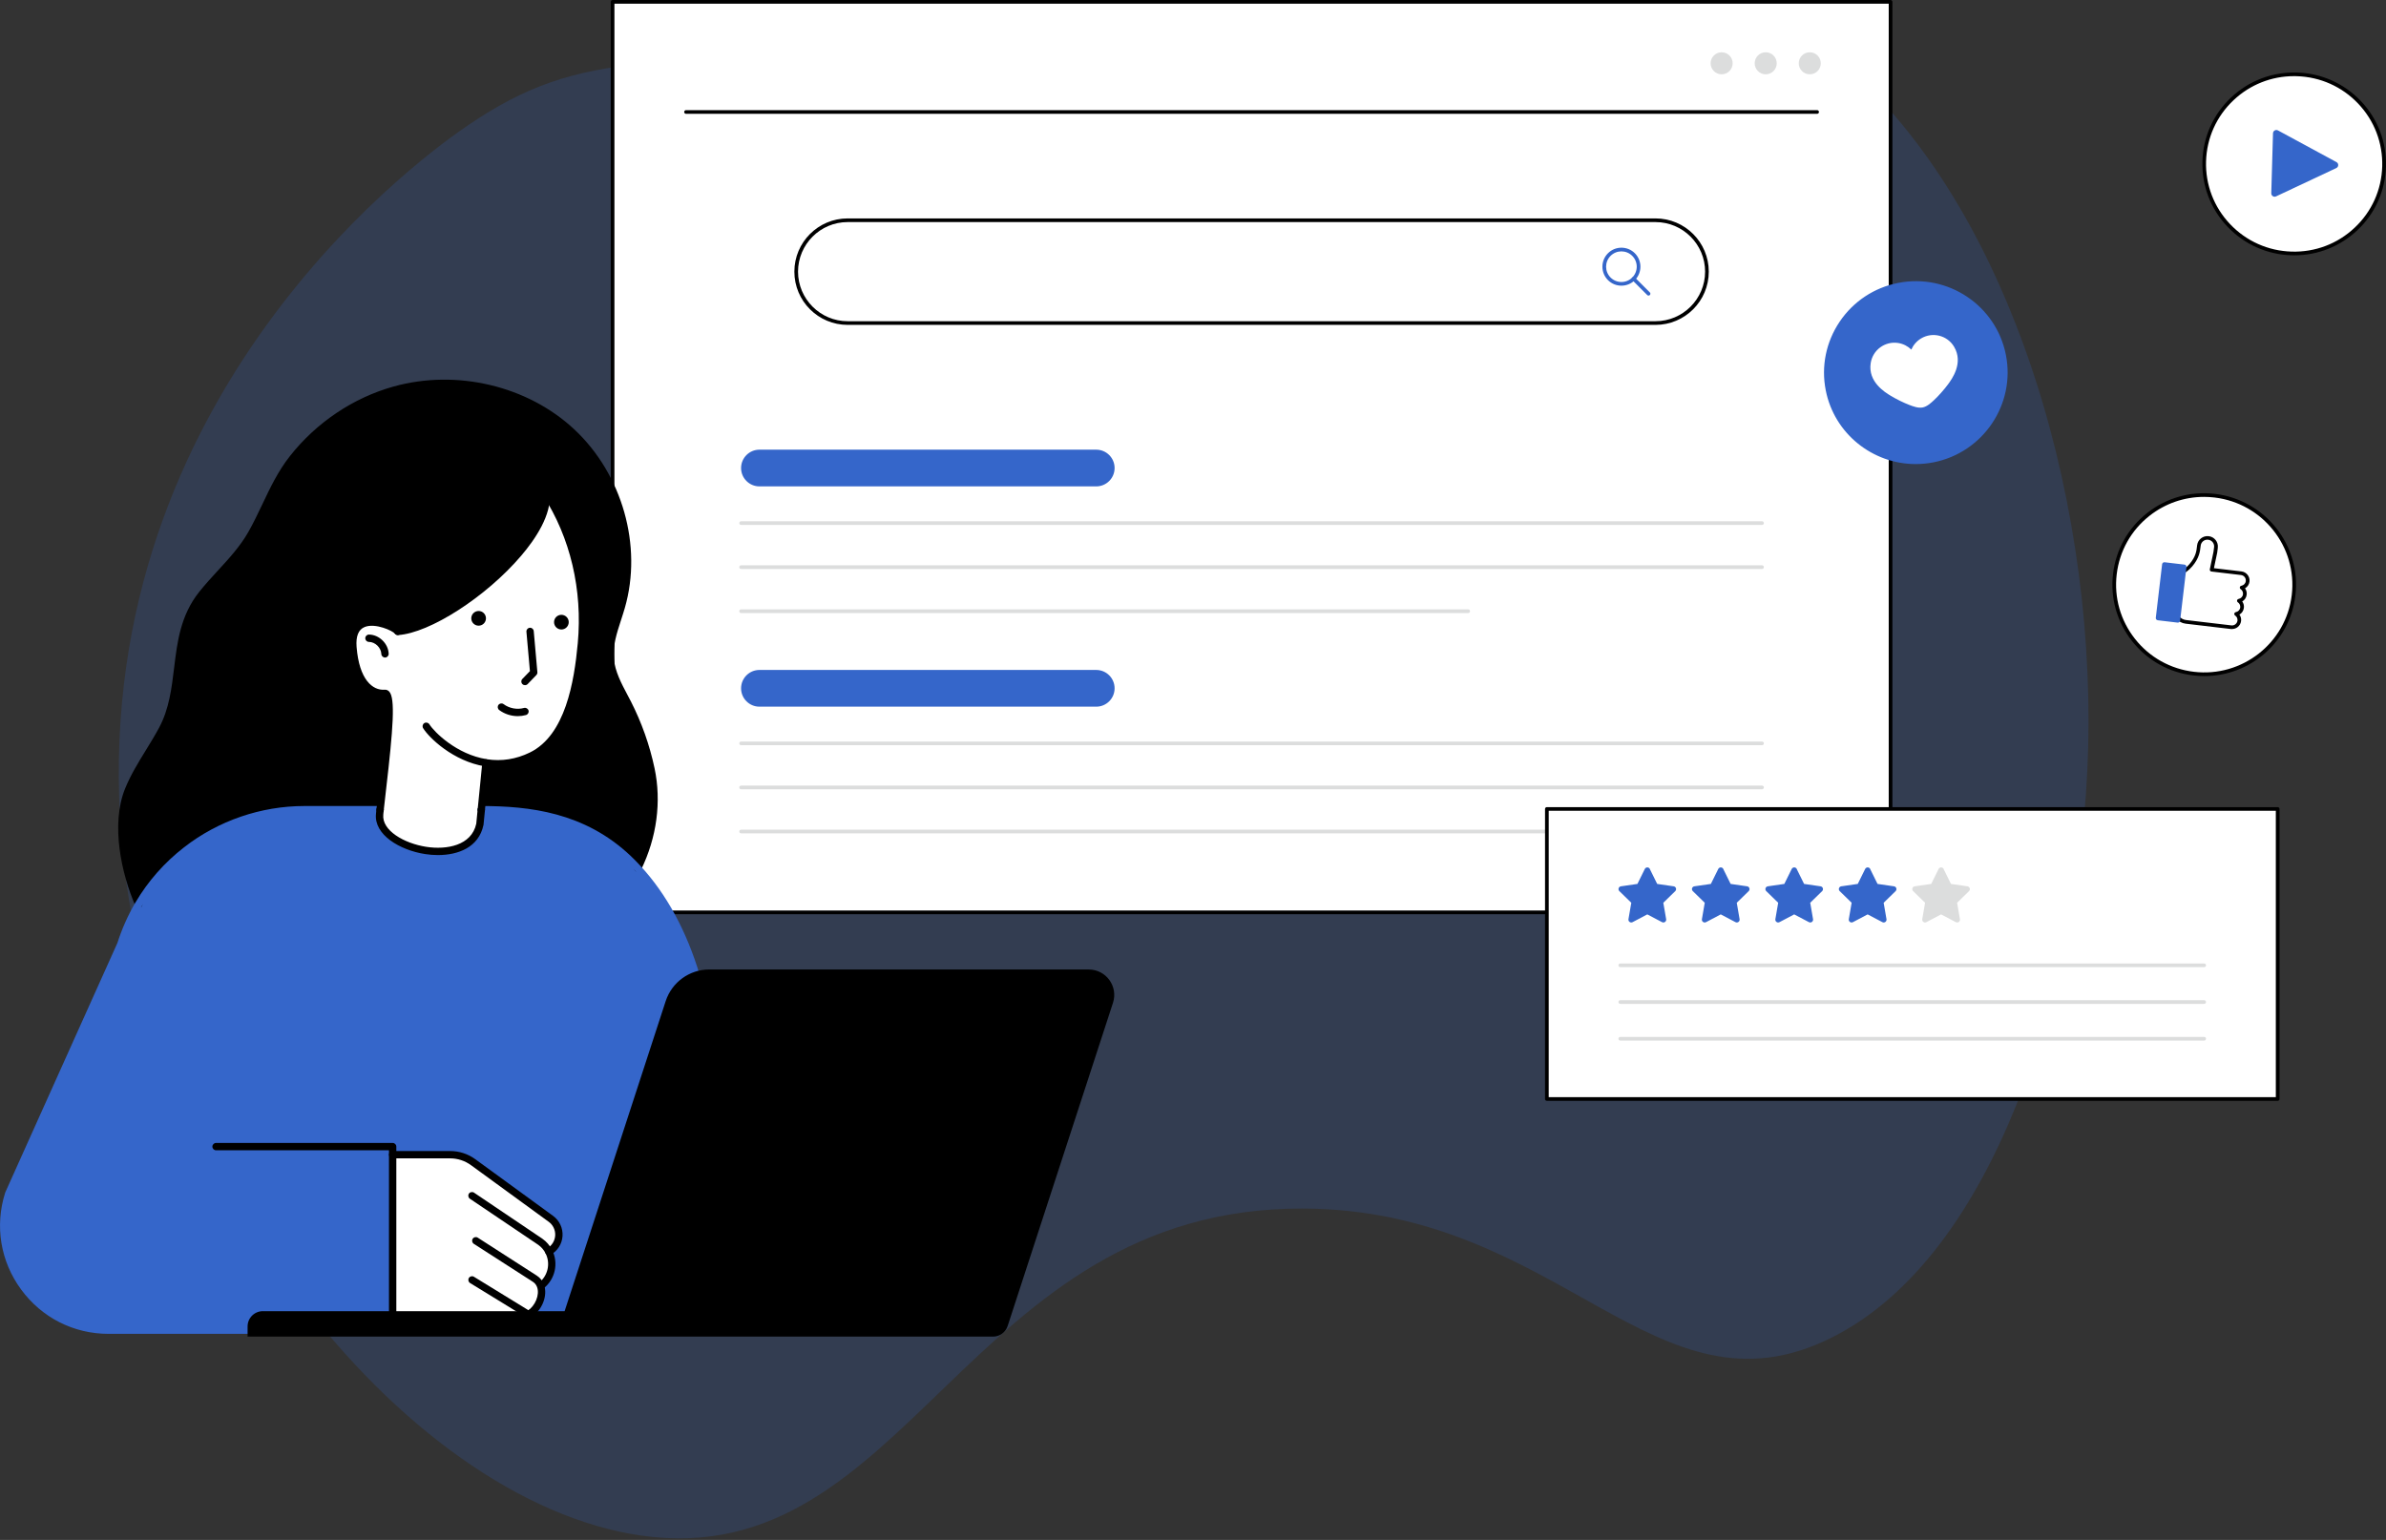 <svg width="996" height="643" viewBox="0 0 996 643" fill="none" xmlns="http://www.w3.org/2000/svg">
<rect x="0" y="0" width="996" height="643" fill="#333333" stroke="none"/>
<g clip-path="url(#clip0_3_666)">
<path opacity="0.2" d="M195.055 52.52C179.526 63.066 44.287 158.555 49.745 332.838C54.604 488.143 168.734 627.03 267.641 641.164C379.302 657.122 403.339 504.316 543.698 504.622C651.757 504.868 690.909 595.573 764.752 558.43C834.456 523.371 865.146 409.609 870.741 331.55C878.299 226.097 846.091 101.452 778.61 35.105C722.748 -19.806 687.137 8.891 418.914 20.297C270.722 26.597 243.711 19.453 195.055 52.504V52.52Z" fill="#3566CA"/>
<path d="M789.188 0.766H255.715V380.943H789.188V0.766Z" fill="white"/>
<path d="M789.188 381.709H255.715C255.285 381.709 254.948 381.372 254.948 380.943V0.766C254.948 0.337 255.285 0 255.715 0H789.188C789.617 0 789.954 0.337 789.954 0.766V380.943C789.954 381.372 789.617 381.709 789.188 381.709ZM256.481 380.176H788.421V1.533H256.481V380.176Z" fill="black"/>
<path d="M758.528 47.522H286.374C285.945 47.522 285.607 47.185 285.607 46.755C285.607 46.326 285.945 45.989 286.374 45.989H758.528C758.957 45.989 759.295 46.326 759.295 46.755C759.295 47.185 758.957 47.522 758.528 47.522Z" fill="black"/>
<path d="M755.462 31.027C758.002 31.027 760.061 28.968 760.061 26.428C760.061 23.889 758.002 21.829 755.462 21.829C752.922 21.829 750.863 23.889 750.863 26.428C750.863 28.968 752.922 31.027 755.462 31.027Z" fill="#DCDDDD"/>
<path d="M737.067 31.027C739.607 31.027 741.666 28.968 741.666 26.428C741.666 23.889 739.607 21.829 737.067 21.829C734.527 21.829 732.468 23.889 732.468 26.428C732.468 28.968 734.527 31.027 737.067 31.027Z" fill="#DCDDDD"/>
<path d="M718.671 31.027C721.211 31.027 723.27 28.968 723.27 26.428C723.27 23.889 721.211 21.829 718.671 21.829C716.131 21.829 714.072 23.889 714.072 26.428C714.072 28.968 716.131 31.027 718.671 31.027Z" fill="#DCDDDD"/>
<path d="M691.078 135.652H353.825C341.561 135.652 331.597 125.688 331.597 113.424C331.597 101.161 341.561 91.196 353.825 91.196H691.078C703.341 91.196 713.306 101.161 713.306 113.424C713.306 125.688 703.341 135.652 691.078 135.652ZM353.825 92.729C342.419 92.729 333.13 102.019 333.13 113.424C333.13 124.83 342.419 134.119 353.825 134.119H691.078C702.483 134.119 711.773 124.83 711.773 113.424C711.773 102.019 702.483 92.729 691.078 92.729H353.825Z" fill="black"/>
<path d="M676.836 119.28C674.798 119.28 672.774 118.514 671.226 116.965C668.129 113.869 668.129 108.841 671.226 105.744C674.322 102.648 679.351 102.648 682.447 105.744C685.544 108.841 685.544 113.869 682.447 116.965C680.899 118.514 678.875 119.28 676.836 119.28ZM676.836 104.962C675.196 104.962 673.556 105.591 672.314 106.833C669.815 109.331 669.815 113.394 672.314 115.877C674.813 118.376 678.875 118.376 681.359 115.877C683.857 113.378 683.857 109.316 681.359 106.833C680.117 105.591 678.477 104.962 676.836 104.962Z" fill="#3566CA"/>
<path d="M688.15 123.419C687.95 123.419 687.751 123.343 687.613 123.189L681.374 116.95C681.067 116.644 681.067 116.168 681.374 115.862C681.681 115.555 682.156 115.555 682.462 115.862L688.702 122.101C689.008 122.408 689.008 122.883 688.702 123.189C688.548 123.343 688.349 123.419 688.165 123.419H688.15Z" fill="#3566CA"/>
<path d="M457.607 203.088H317.018C312.787 203.088 309.354 199.654 309.354 195.423C309.354 191.192 312.787 187.758 317.018 187.758H457.607C461.838 187.758 465.272 191.192 465.272 195.423C465.272 199.654 461.838 203.088 457.607 203.088Z" fill="#3566CA"/>
<path d="M735.534 219.184H309.369C308.939 219.184 308.602 218.847 308.602 218.417C308.602 217.988 308.939 217.651 309.369 217.651H735.534C735.963 217.651 736.3 217.988 736.3 218.417C736.3 218.847 735.963 219.184 735.534 219.184Z" fill="#DCDDDD"/>
<path d="M735.534 237.579H309.369C308.939 237.579 308.602 237.242 308.602 236.813C308.602 236.384 308.939 236.046 309.369 236.046H735.534C735.963 236.046 736.3 236.384 736.3 236.813C736.3 237.242 735.963 237.579 735.534 237.579Z" fill="#DCDDDD"/>
<path d="M612.881 255.975H309.353C308.924 255.975 308.587 255.638 308.587 255.209C308.587 254.779 308.924 254.442 309.353 254.442H612.881C613.31 254.442 613.648 254.779 613.648 255.209C613.648 255.638 613.31 255.975 612.881 255.975Z" fill="#DCDDDD"/>
<path d="M457.607 295.066H317.018C312.787 295.066 309.354 291.632 309.354 287.401C309.354 283.17 312.787 279.736 317.018 279.736H457.607C461.838 279.736 465.272 283.17 465.272 287.401C465.272 291.632 461.838 295.066 457.607 295.066Z" fill="#3566CA"/>
<path d="M735.534 311.162H309.369C308.939 311.162 308.602 310.825 308.602 310.395C308.602 309.966 308.939 309.629 309.369 309.629H735.534C735.963 309.629 736.3 309.966 736.3 310.395C736.3 310.825 735.963 311.162 735.534 311.162Z" fill="#DCDDDD"/>
<path d="M735.534 329.557H309.369C308.939 329.557 308.602 329.22 308.602 328.791C308.602 328.362 308.939 328.025 309.369 328.025H735.534C735.963 328.025 736.3 328.362 736.3 328.791C736.3 329.22 735.963 329.557 735.534 329.557Z" fill="#DCDDDD"/>
<path d="M689.545 347.953H309.369C308.939 347.953 308.602 347.616 308.602 347.187C308.602 346.757 308.939 346.42 309.369 346.42H689.545C689.974 346.42 690.311 346.757 690.311 347.187C690.311 347.616 689.974 347.953 689.545 347.953Z" fill="#DCDDDD"/>
<path d="M957.389 248.524C959.81 228.009 945.073 209.407 924.474 206.976C903.874 204.545 885.212 219.206 882.791 239.721C880.37 260.237 895.107 278.839 915.707 281.269C936.306 283.7 954.968 269.04 957.389 248.524Z" fill="white"/>
<path d="M920.179 282.296C918.677 282.296 917.159 282.204 915.642 282.035C905.478 280.84 896.388 275.766 890.041 267.748C883.695 259.731 880.859 249.751 882.054 239.634C883.25 229.516 888.324 220.456 896.372 214.14C904.405 207.825 914.431 205.019 924.594 206.215C945.581 208.698 960.65 227.707 958.181 248.617C955.897 268.009 939.311 282.296 920.179 282.296ZM920.011 207.472C911.794 207.472 903.868 210.201 897.323 215.336C889.612 221.391 884.737 230.083 883.587 239.802C882.438 249.521 885.166 259.102 891.252 266.798C897.338 274.493 906.076 279.353 915.826 280.503C935.969 282.894 954.288 268.484 956.664 248.433C959.025 228.366 944.569 210.109 924.426 207.733C922.954 207.564 921.482 207.472 920.026 207.472H920.011Z" fill="black"/>
<path d="M938.253 242.746C938.1 244.11 937.042 245.137 935.754 245.367C936.659 245.98 937.211 247.068 937.073 248.234C936.92 249.598 935.877 250.625 934.589 250.855C935.494 251.468 936.046 252.556 935.908 253.722C935.754 255.086 934.712 256.113 933.424 256.343C934.329 256.956 934.881 258.045 934.743 259.21C934.543 260.881 933.026 262.076 931.339 261.877L912.407 259.639C909.602 259.302 907.594 256.772 907.916 253.998C907.916 253.998 908.422 239.802 909.617 239.45C911.426 238.913 913.036 237.763 914.553 235.985C917.313 232.751 917.604 230.175 917.849 228.106L917.895 227.738C918.125 225.791 919.903 224.396 921.866 224.626C923.828 224.856 925.238 226.634 925.008 228.581L924.962 228.918C924.855 229.915 924.702 231.156 924.334 232.582C924.088 233.548 923.736 235.617 923.215 237.901L935.54 239.358C937.211 239.557 938.422 241.075 938.238 242.746H938.253Z" fill="white"/>
<path d="M931.723 262.674C931.569 262.674 931.416 262.674 931.263 262.643L912.331 260.405C910.767 260.221 909.372 259.44 908.406 258.213C907.425 256.987 906.996 255.454 907.18 253.906C907.701 239.22 908.866 238.882 909.418 238.714C911.073 238.223 912.576 237.165 914.001 235.495C916.607 232.429 916.883 230.099 917.113 228.029L917.159 227.661C917.435 225.3 919.597 223.599 921.988 223.875C923.138 224.013 924.165 224.58 924.886 225.484C925.606 226.389 925.928 227.523 925.79 228.673L925.759 229.01C925.652 230.068 925.499 231.325 925.115 232.781C924.993 233.241 924.855 233.977 924.671 234.851C924.533 235.556 924.364 236.384 924.18 237.242L935.662 238.591C937.762 238.836 939.265 240.737 939.019 242.822C938.882 244.033 938.176 245.06 937.149 245.643C937.701 246.409 937.962 247.344 937.839 248.31C937.701 249.521 936.996 250.548 935.984 251.131C936.536 251.897 936.797 252.832 936.674 253.798C936.536 255.009 935.831 256.036 934.819 256.619C935.371 257.385 935.632 258.32 935.509 259.286C935.386 260.298 934.881 261.202 934.083 261.831C933.409 262.368 932.581 262.643 931.723 262.643V262.674ZM910.046 240.124C909.479 241.305 908.912 248.004 908.697 254.028C908.559 255.239 908.881 256.358 909.602 257.263C910.322 258.167 911.349 258.75 912.514 258.888L931.447 261.126C932.06 261.202 932.658 261.034 933.148 260.651C933.623 260.267 933.93 259.731 934.007 259.133C934.099 258.29 933.731 257.477 933.01 256.987C932.75 256.818 932.627 256.496 932.688 256.19C932.75 255.883 932.995 255.653 933.302 255.592C934.298 255.408 935.049 254.626 935.156 253.63C935.248 252.786 934.88 251.974 934.16 251.483C933.899 251.315 933.777 250.993 933.838 250.686C933.899 250.38 934.145 250.15 934.451 250.088C935.448 249.904 936.199 249.123 936.306 248.126C936.398 247.283 936.03 246.471 935.31 245.98C935.049 245.811 934.926 245.49 934.988 245.183C935.049 244.876 935.294 244.646 935.601 244.585C936.613 244.401 937.364 243.619 937.471 242.623C937.624 241.366 936.705 240.231 935.448 240.093L923.123 238.637C922.908 238.606 922.709 238.499 922.586 238.315C922.463 238.131 922.417 237.917 922.463 237.702C922.724 236.552 922.939 235.449 923.123 234.513C923.307 233.594 923.46 232.843 923.582 232.352C923.935 231.003 924.088 229.807 924.196 228.796L924.242 228.458C924.334 227.722 924.119 226.987 923.659 226.404C923.199 225.822 922.525 225.438 921.774 225.362C920.225 225.162 918.83 226.281 918.646 227.799L918.6 228.167C918.37 230.221 918.048 233.042 915.136 236.46C913.557 238.3 911.886 239.496 910.016 240.093L910.046 240.124Z" fill="black"/>
<path d="M911.88 235.747L903.582 234.768C903.07 234.707 902.605 235.074 902.544 235.587L899.905 257.951C899.845 258.464 900.211 258.929 900.724 258.989L909.021 259.968C909.534 260.029 909.999 259.662 910.06 259.149L912.699 236.785C912.759 236.272 912.392 235.807 911.88 235.747Z" fill="#3566CA"/>
<path d="M806.959 192.284C827.313 188.287 840.586 168.614 836.605 148.343C832.625 128.073 812.898 114.88 792.544 118.877C772.19 122.874 758.917 142.547 762.898 162.818C766.878 183.088 786.605 196.281 806.959 192.284Z" fill="#3566CA"/>
<path d="M799.673 193.767C781.752 193.767 765.702 181.135 762.13 162.97C760.168 152.96 762.238 142.796 767.94 134.319C773.658 125.841 782.335 120.093 792.376 118.131C813.132 114.053 833.275 127.543 837.338 148.207C841.4 168.856 827.818 188.984 807.092 193.047C804.593 193.537 802.11 193.767 799.673 193.767ZM799.826 118.943C797.481 118.943 795.089 119.173 792.698 119.633C783.055 121.518 774.731 127.052 769.243 135.177C763.755 143.302 761.778 153.067 763.663 162.679C767.557 182.5 786.934 195.453 806.832 191.544C826.745 187.635 839.76 168.32 835.881 148.499C832.448 131.053 817.057 118.943 799.857 118.943H799.826Z" fill="#3566CA"/>
<path d="M815.693 144.758C812.841 140.006 806.679 138.458 801.911 141.324C800.041 142.459 798.661 144.099 797.849 145.969C796.393 144.544 794.507 143.547 792.345 143.21C786.873 142.367 781.737 146.123 780.894 151.611C779.683 159.459 786.873 163.813 789.234 165.239C791.579 166.664 794.614 168.151 796.96 169.056C798.753 169.746 800.777 170.481 802.586 170.129C804.395 169.776 805.989 168.32 807.399 167.002C809.223 165.285 811.477 162.755 813.117 160.548C814.757 158.325 819.77 151.58 815.693 144.774V144.758Z" fill="white"/>
<path d="M995.268 69.504C995.855 48.855 979.523 31.636 958.789 31.046C938.055 30.456 920.77 46.718 920.183 67.367C919.595 88.017 935.927 105.235 956.661 105.825C977.395 106.415 994.68 90.153 995.268 69.504Z" fill="white"/>
<path d="M957.707 106.603C957.339 106.603 956.955 106.603 956.588 106.587C946.363 106.296 936.858 102.05 929.822 94.645C922.786 87.226 919.076 77.537 919.367 67.343C919.658 57.149 923.92 47.691 931.355 40.685C938.805 33.679 948.539 30 958.764 30.276C968.989 30.567 978.509 34.814 985.53 42.218C992.566 49.638 996.276 59.326 995.985 69.52C995.694 79.714 991.432 89.173 983.997 96.178C976.823 102.923 967.533 106.603 957.707 106.603ZM957.63 31.794C948.202 31.794 939.28 35.32 932.397 41.804C925.254 48.518 921.161 57.609 920.885 67.389C920.609 77.17 924.165 86.475 930.926 93.588C937.671 100.701 946.807 104.778 956.618 105.054C966.445 105.346 975.796 101.789 982.924 95.059C990.068 88.345 994.145 79.254 994.421 69.474C994.697 59.694 991.141 50.389 984.396 43.276C977.651 36.163 968.514 32.085 958.688 31.809C958.335 31.809 957.967 31.794 957.615 31.794H957.63Z" fill="black"/>
<path d="M975.32 67.68L950.9 54.451C949.98 53.961 948.861 54.604 948.831 55.647L948.11 80.695C948.079 81.738 949.168 82.443 950.103 81.999L975.244 70.179C976.286 69.689 976.332 68.232 975.32 67.68Z" fill="#3566CA"/>
<path d="M950.778 337.774H645.717V458.879H950.778V337.774Z" fill="white"/>
<path d="M950.778 459.645H645.717C645.288 459.645 644.951 459.308 644.951 458.879V337.774C644.951 337.345 645.288 337.008 645.717 337.008H950.778C951.207 337.008 951.544 337.345 951.544 337.774V458.879C951.544 459.308 951.207 459.645 950.778 459.645ZM646.484 458.112H950.011V338.541H646.484V458.112Z" fill="black"/>
<path d="M688.686 362.838L691.768 369.077L698.651 370.074C699.616 370.212 700 371.407 699.31 372.082L694.328 376.942L695.508 383.794C695.677 384.76 694.665 385.495 693.791 385.036L687.644 381.801L681.497 385.036C680.638 385.495 679.611 384.76 679.78 383.794L680.96 376.942L675.978 372.082C675.273 371.392 675.671 370.212 676.637 370.074L683.52 369.077L686.601 362.838C687.031 361.964 688.288 361.964 688.717 362.838H688.686Z" fill="#3566CA"/>
<path d="M719.345 362.838L722.427 369.077L729.31 370.074C730.275 370.212 730.659 371.407 729.969 372.082L724.987 376.942L726.167 383.794C726.336 384.76 725.324 385.495 724.45 385.036L718.303 381.801L712.156 385.036C711.297 385.495 710.27 384.76 710.439 383.794L711.619 376.942L706.637 372.082C705.932 371.392 706.331 370.212 707.296 370.074L714.179 369.077L717.261 362.838C717.69 361.964 718.947 361.964 719.376 362.838H719.345Z" fill="#3566CA"/>
<path d="M750.005 362.838L753.086 369.077L759.969 370.074C760.935 370.212 761.318 371.407 760.629 372.082L755.646 376.942L756.827 383.794C756.995 384.76 755.984 385.495 755.11 385.036L748.963 381.801L742.815 385.036C741.957 385.495 740.93 384.76 741.099 383.794L742.279 376.942L737.297 372.082C736.592 371.392 736.99 370.212 737.956 370.074L744.839 369.077L747.92 362.838C748.349 361.964 749.606 361.964 750.036 362.838H750.005Z" fill="#3566CA"/>
<path d="M780.664 362.838L783.746 369.077L790.629 370.074C791.594 370.212 791.978 371.407 791.288 372.082L786.306 376.942L787.486 383.794C787.655 384.76 786.643 385.495 785.769 385.036L779.622 381.801L773.475 385.036C772.616 385.495 771.589 384.76 771.758 383.794L772.938 376.942L767.956 372.082C767.251 371.392 767.649 370.212 768.615 370.074L775.498 369.077L778.579 362.838C779.009 361.964 780.266 361.964 780.695 362.838H780.664Z" fill="#3566CA"/>
<path d="M811.324 362.838L814.405 369.077L821.288 370.074C822.254 370.212 822.637 371.407 821.947 372.082L816.965 376.942L818.146 383.794C818.314 384.76 817.302 385.495 816.429 385.036L810.281 381.801L804.134 385.036C803.276 385.495 802.249 384.76 802.417 383.794L803.598 376.942L798.616 372.082C797.91 371.392 798.309 370.212 799.275 370.074L806.158 369.077L809.239 362.838C809.668 361.964 810.925 361.964 811.355 362.838H811.324Z" fill="#DCDDDD"/>
<path d="M920.103 403.83H676.361C675.932 403.83 675.595 403.493 675.595 403.063C675.595 402.634 675.932 402.297 676.361 402.297H920.103C920.532 402.297 920.87 402.634 920.87 403.063C920.87 403.493 920.532 403.83 920.103 403.83Z" fill="#DCDDDD"/>
<path d="M920.103 419.159H676.361C675.932 419.159 675.595 418.822 675.595 418.393C675.595 417.964 675.932 417.626 676.361 417.626H920.103C920.532 417.626 920.87 417.964 920.87 418.393C920.87 418.822 920.532 419.159 920.103 419.159Z" fill="#DCDDDD"/>
<path d="M920.103 434.489H676.361C675.932 434.489 675.595 434.152 675.595 433.723C675.595 433.293 675.932 432.956 676.361 432.956H920.103C920.532 432.956 920.87 433.293 920.87 433.723C920.87 434.152 920.532 434.489 920.103 434.489Z" fill="#DCDDDD"/>
<path d="M220.931 548.68C224.81 546.304 227.048 540.8 225.638 536.922L225.944 536.799C230.451 533.289 231.478 527.264 229.102 522.604C234.299 519.722 234.774 512.425 229.961 508.915L197.569 485.307C194.748 483.237 191.345 482.134 187.85 482.134H163.905V555.41H45.345C15.774 555.41 -5.289 526.682 3.603 498.491L50.435 394.279C52.32 388.347 54.834 382.736 57.9 377.539C63.097 368.74 69.873 361.121 77.783 354.989C91.549 344.274 108.749 338.081 127.053 338.081H158.678C158.601 338.755 158.54 339.399 158.478 340.012C157.022 354.698 196.174 364.034 200.328 344.167C200.543 341.99 200.742 339.966 200.926 338.081C224.105 338.111 244.8 341.974 262.26 358.546C263.609 359.834 264.928 361.167 266.154 362.532C277.866 375.179 285.699 391.137 290.666 407.678C297.503 430.534 299.297 454.832 302.577 478.332C306.18 504.009 309.568 529.702 312.956 555.41H216.915C220.426 555.41 221.974 551.516 220.257 549.063C220.487 548.956 220.717 548.818 220.931 548.68Z" fill="#3566CA"/>
<path d="M271.688 321.126C274.677 335.245 272.393 349.823 266.154 362.532C264.928 361.167 263.609 359.834 262.26 358.546C244.8 341.975 224.105 338.111 200.926 338.081C202.214 325.051 202.827 318.903 202.858 318.535C208.652 319.455 215.106 318.888 221.836 315.607C237.61 307.927 241.289 284.197 242.715 268.729C244.738 246.915 239.91 224.427 227.937 205.97C230.037 226.987 186.118 262.429 166.051 263.64C163.997 261.034 146.015 253.752 147.334 270.247C148.637 286.742 156.133 289.884 160.67 289.532C165.024 289.194 160.349 322.399 158.678 338.081H127.052C108.749 338.081 91.549 344.274 77.783 354.989C69.873 361.121 63.097 368.74 57.9 377.539C51.6 363.129 48.105 343.508 53.623 329.91C57.272 320.912 63.235 313.063 67.803 304.509C77.461 286.404 70.731 265.203 84.344 248.111C91.12 239.588 99.49 232.536 104.947 222.97C110.972 212.393 114.589 201.049 122.239 191.36C132.954 177.778 147.962 167.538 164.672 162.878C190.165 155.78 219.199 162.265 238.607 180.369C258.014 198.458 266.706 227.768 259.332 253.384C257.263 260.589 253.998 267.748 254.687 275.214C255.285 281.806 258.903 287.661 261.923 293.548C266.369 302.255 269.665 311.545 271.688 321.126Z" fill="black"/>
<path d="M202.858 318.535C202.827 318.903 202.214 325.051 200.926 338.081C200.742 339.966 200.543 341.99 200.328 344.167C196.174 364.034 157.022 354.698 158.478 340.012C158.54 339.399 158.601 338.755 158.678 338.081C160.349 322.399 165.024 289.194 160.67 289.532C156.133 289.884 148.637 286.742 147.334 270.247C146.015 253.752 163.997 261.034 166.051 263.64C186.118 262.429 230.037 226.987 227.937 205.97C239.91 224.427 244.738 246.915 242.715 268.729C241.289 284.197 237.61 307.927 221.836 315.607C215.106 318.888 208.652 319.455 202.858 318.535Z" fill="white"/>
<path d="M225.638 536.922C227.048 540.8 224.81 546.304 220.932 548.68C220.717 548.818 220.487 548.956 220.257 549.063C221.974 551.516 220.426 555.41 216.915 555.41H163.905V482.134H187.85C191.345 482.134 194.749 483.237 197.569 485.307L229.961 508.915C234.774 512.425 234.299 519.722 229.102 522.604C231.479 527.264 230.451 533.289 225.944 536.799L225.638 536.922Z" fill="white"/>
<path d="M57.9 379.072C57.303 379.072 56.751 378.735 56.49 378.153C50.726 364.969 46.142 344.259 52.198 329.328C54.512 323.61 57.778 318.305 60.936 313.17C62.806 310.119 64.753 306.962 66.454 303.773C70.624 295.955 71.666 287.278 72.678 278.893C73.981 268.101 75.33 256.956 83.148 247.145C85.632 244.033 88.345 241.075 90.966 238.223C95.519 233.272 100.226 228.167 103.629 222.188C105.806 218.371 107.691 214.386 109.531 210.523C112.75 203.716 116.092 196.68 121.059 190.395C132.111 176.383 147.472 166.082 164.288 161.391C190.609 154.063 220.211 161.069 239.68 179.235C259.777 197.968 268.285 227.937 260.835 253.798C260.359 255.469 259.808 257.14 259.271 258.811C257.462 264.376 255.745 269.618 256.251 275.06C256.726 280.334 259.363 285.316 261.908 290.114C262.383 291.019 262.873 291.923 263.333 292.828C267.856 301.688 271.182 311.085 273.236 320.789C276.18 334.693 274.171 349.762 267.58 363.191C267.212 363.957 266.292 364.264 265.526 363.896C264.759 363.528 264.452 362.608 264.82 361.842C271.106 349.026 273.037 334.678 270.232 321.433C268.239 312.005 265.004 302.853 260.605 294.238C260.145 293.349 259.67 292.46 259.194 291.555C256.512 286.481 253.737 281.238 253.2 275.336C252.633 269.281 254.534 263.471 256.358 257.861C256.895 256.22 257.431 254.58 257.891 252.955C265.02 228.167 256.864 199.454 237.595 181.488C218.877 164.028 190.425 157.298 165.116 164.35C148.928 168.872 134.135 178.79 123.481 192.311C118.728 198.32 115.617 204.897 112.321 211.856C110.466 215.765 108.55 219.828 106.311 223.737C102.74 230.007 97.911 235.249 93.251 240.323C90.66 243.144 87.993 246.041 85.586 249.077C78.304 258.213 77.078 268.453 75.775 279.291C74.732 287.968 73.644 296.921 69.198 305.245C67.451 308.51 65.489 311.714 63.588 314.795C60.506 319.823 57.303 325.005 55.08 330.493C49.377 344.535 53.807 364.295 59.341 376.926C59.679 377.708 59.341 378.612 58.544 378.95C58.345 379.042 58.13 379.072 57.931 379.072H57.9Z" fill="black"/>
<path d="M312.956 556.943H216.915C216.072 556.943 215.382 556.253 215.382 555.41C215.382 554.567 216.072 553.877 216.915 553.877H311.208C307.958 529.257 304.616 503.856 301.06 478.547C300.294 473.059 299.604 467.448 298.929 462.006C296.706 444.07 294.407 425.537 289.21 408.122C283.768 390.018 275.643 375.025 265.035 363.574C263.901 362.302 262.659 361.029 261.203 359.65C242.639 342.036 220.319 339.629 200.927 339.614C200.083 339.614 199.394 338.924 199.394 338.081C199.394 337.238 200.083 336.548 200.927 336.548C220.916 336.578 243.972 339.077 263.318 357.427C264.821 358.868 266.124 360.202 267.304 361.505C278.203 373.278 286.573 388.669 292.138 407.233C297.427 424.893 299.742 443.564 301.964 461.623C302.639 467.049 303.329 472.66 304.095 478.117C307.728 504.04 311.162 530.054 314.473 555.21C314.535 555.655 314.397 556.084 314.106 556.421C313.814 556.759 313.4 556.943 312.956 556.943Z" fill="#3566CA"/>
<path d="M199.915 556.943H45.345C30.752 556.943 17.445 550.198 8.815 538.424C0.184 526.667 -2.238 511.935 2.146 498.031C2.162 497.969 2.192 497.923 2.208 497.862L49.009 393.728C50.91 387.764 53.455 382.062 56.582 376.758C61.84 367.851 68.662 360.125 76.848 353.778C91.12 342.664 108.948 336.548 127.053 336.548H158.678C159.521 336.548 160.211 337.238 160.211 338.081C160.211 338.924 159.521 339.614 158.678 339.614H127.053C109.623 339.614 92.469 345.5 78.718 356.2C70.839 362.317 64.278 369.752 59.219 378.321C56.199 383.457 53.731 388.975 51.891 394.739C51.876 394.801 51.845 394.847 51.83 394.908L5.028 499.027C0.981 511.965 3.25 525.655 11.268 536.6C19.316 547.576 31.733 553.861 45.33 553.861H199.899C200.742 553.861 201.432 554.551 201.432 555.394C201.432 556.237 200.742 556.927 199.899 556.927L199.915 556.943Z" fill="#3566CA"/>
<path d="M163.905 556.943C163.062 556.943 162.372 556.253 162.372 555.41V480.294H90.185C89.342 480.294 88.652 479.604 88.652 478.761C88.652 477.918 89.342 477.228 90.185 477.228H163.905C164.748 477.228 165.438 477.918 165.438 478.761V555.41C165.438 556.253 164.748 556.943 163.905 556.943Z" fill="black"/>
<path d="M166.051 265.173C165.254 265.173 164.564 264.544 164.518 263.732C164.472 262.889 165.116 262.168 165.959 262.107C178.3 261.356 201.325 246.379 215.229 230.053C223.062 220.855 227.033 212.362 226.404 206.123C226.328 205.28 226.941 204.529 227.784 204.452C228.642 204.36 229.378 204.989 229.455 205.832C230.359 214.891 223.492 225.101 217.559 232.045C202.95 249.199 179.388 264.376 166.128 265.173C166.097 265.173 166.067 265.173 166.036 265.173H166.051Z" fill="black"/>
<path d="M158.678 339.614C158.678 339.614 158.57 339.614 158.509 339.614C157.666 339.522 157.053 338.771 157.145 337.927C157.405 335.429 157.758 332.501 158.126 329.328C159.444 317.953 162.173 294.56 160.364 291.08C157.451 291.157 147.349 289.961 145.801 270.37C145.203 262.889 148.376 260.037 151.151 258.949C156.854 256.711 165.499 260.467 167.247 262.689C167.768 263.349 167.661 264.314 166.986 264.836C166.327 265.357 165.362 265.249 164.84 264.575C163.905 263.379 156.731 260.037 152.27 261.785C149.649 262.812 148.499 265.617 148.851 270.109C149.94 283.875 155.597 288.367 160.548 287.983C161.269 287.922 161.928 288.198 162.449 288.735C165.086 291.479 164.135 304.11 161.161 329.665C160.793 332.823 160.456 335.751 160.195 338.234C160.119 339.016 159.444 339.598 158.678 339.598V339.614Z" fill="black"/>
<path d="M182.807 357.028C181.013 357.028 179.22 356.89 177.503 356.614C166.895 354.989 156.072 348.551 156.946 339.844L156.976 339.491C157.022 338.97 157.084 338.449 157.145 337.881C157.237 337.038 158.003 336.44 158.846 336.532C159.69 336.624 160.287 337.391 160.195 338.234C160.134 338.771 160.088 339.292 160.027 339.798L159.996 340.15C159.337 346.727 168.627 352.153 177.978 353.594C186.363 354.882 196.833 353.119 198.811 343.921L199.393 337.927C199.47 337.084 200.221 336.471 201.064 336.548C201.908 336.624 202.521 337.376 202.444 338.219L201.846 344.305C201.846 344.305 201.846 344.412 201.816 344.473C199.853 353.84 191.223 357.028 182.807 357.028Z" fill="black"/>
<path d="M200.926 339.614C200.926 339.614 200.819 339.614 200.773 339.614C199.93 339.537 199.317 338.786 199.393 337.943L200.65 325.311C201.095 320.85 201.309 318.627 201.325 318.413C201.401 317.57 202.137 316.926 202.98 317.018C203.823 317.094 204.452 317.83 204.375 318.673C204.36 318.888 204.13 321.126 203.685 325.618L202.428 338.249C202.352 339.047 201.677 339.629 200.911 339.629L200.926 339.614Z" fill="black"/>
<path d="M207.824 320.452C206.092 320.452 204.36 320.314 202.612 320.038C202.536 320.038 202.474 320.007 202.398 319.992C189.199 317.8 179.173 308.157 176.629 304.049C176.184 303.328 176.399 302.378 177.119 301.933C177.84 301.489 178.775 301.703 179.235 302.424C181.227 305.613 190.579 314.994 203.103 316.987C203.164 316.987 203.241 317.018 203.302 317.033C209.403 317.953 215.413 317.018 221.161 314.212C236 306.992 239.695 284.703 241.182 268.576C243.236 246.363 238.085 224.427 226.649 206.797C226.189 206.092 226.389 205.142 227.094 204.682C227.799 204.222 228.75 204.421 229.209 205.126C241.013 223.338 246.348 245.965 244.232 268.867C242.684 285.73 238.729 309.077 222.495 316.987C217.743 319.302 212.822 320.467 207.809 320.467L207.824 320.452Z" fill="black"/>
<path d="M216.915 556.943H199.915C199.072 556.943 198.382 556.253 198.382 555.41C198.382 554.567 199.072 553.877 199.915 553.877H216.915C218.249 553.877 218.862 553.064 219.123 552.574C219.567 551.715 219.521 550.688 219 549.937C218.77 549.6 218.464 549.339 218.08 549.124L196.236 535.726C195.515 535.282 195.285 534.331 195.73 533.611C196.174 532.89 197.109 532.66 197.83 533.105L219.583 546.457C220.349 546.856 221.039 547.454 221.53 548.205C222.679 549.845 222.802 552.129 221.836 553.984C220.87 555.824 219.031 556.927 216.915 556.927V556.943Z" fill="black"/>
<path d="M220.257 550.596C219.674 550.596 219.122 550.274 218.862 549.707C218.509 548.941 218.831 548.021 219.598 547.668C219.766 547.592 219.935 547.484 220.104 547.377L221.775 546.427C222.51 546.013 223.445 546.273 223.859 547.009C224.273 547.745 224.013 548.68 223.277 549.094L221.683 549.998C221.483 550.136 221.192 550.305 220.901 550.443C220.686 550.535 220.471 550.581 220.257 550.581V550.596Z" fill="black"/>
<path d="M220.932 550.213C220.411 550.213 219.92 549.952 219.629 549.477C219.184 548.757 219.414 547.806 220.135 547.362C223.415 545.353 225.362 540.616 224.197 537.428C223.86 536.493 223.262 535.742 222.449 535.22L197.784 519.354C197.079 518.894 196.864 517.944 197.324 517.239C197.784 516.534 198.734 516.319 199.44 516.779L224.105 532.645C225.485 533.534 226.512 534.822 227.079 536.386C228.735 540.954 226.297 547.178 221.729 549.968C221.484 550.121 221.208 550.198 220.932 550.198V550.213Z" fill="black"/>
<path d="M225.944 538.332C225.484 538.332 225.04 538.133 224.733 537.735C224.212 537.06 224.335 536.11 224.994 535.588C228.734 532.676 229.884 527.51 227.722 523.294C227.017 521.884 225.99 520.703 224.703 519.784L196.159 500.529C195.453 500.054 195.27 499.104 195.745 498.399C196.22 497.693 197.17 497.51 197.876 497.985L226.45 517.254C228.167 518.465 229.531 520.075 230.451 521.899C233.256 527.418 231.754 534.178 226.864 537.995C226.588 538.21 226.251 538.317 225.929 538.317L225.944 538.332Z" fill="black"/>
<path d="M229.102 524.137C228.566 524.137 228.044 523.846 227.753 523.355C227.339 522.619 227.615 521.684 228.351 521.271C230.344 520.167 231.601 518.159 231.754 515.89C231.892 513.636 230.88 511.49 229.056 510.156L196.665 486.549C194.089 484.663 191.054 483.667 187.85 483.667H163.905C163.062 483.667 162.372 482.977 162.372 482.134C162.372 481.291 163.062 480.601 163.905 480.601H187.85C191.713 480.601 195.377 481.797 198.473 484.065L230.865 507.673C233.548 509.635 235.019 512.763 234.82 516.074C234.621 519.385 232.751 522.328 229.853 523.938C229.623 524.06 229.363 524.122 229.118 524.122L229.102 524.137Z" fill="black"/>
<path d="M219.138 286.082C218.754 286.082 218.371 285.945 218.08 285.653C217.467 285.071 217.451 284.09 218.049 283.492L221.207 280.227L219.751 263.778C219.674 262.935 220.303 262.184 221.146 262.122C222.004 262.046 222.74 262.674 222.802 263.517L224.319 280.671C224.365 281.116 224.197 281.545 223.89 281.867L220.257 285.638C219.95 285.945 219.552 286.098 219.153 286.098L219.138 286.082Z" fill="black"/>
<path d="M216.164 299.021C213.389 299.021 210.645 298.147 208.392 296.476C207.717 295.97 207.564 295.004 208.07 294.33C208.576 293.655 209.542 293.502 210.216 294.008C212.608 295.786 215.873 296.399 218.739 295.602C219.552 295.388 220.395 295.863 220.625 296.675C220.855 297.488 220.364 298.331 219.552 298.561C218.433 298.867 217.298 299.021 216.149 299.021H216.164Z" fill="black"/>
<path d="M234.345 262.843C236.039 262.843 237.411 261.47 237.411 259.777C237.411 258.084 236.039 256.711 234.345 256.711C232.652 256.711 231.279 258.084 231.279 259.777C231.279 261.47 232.652 262.843 234.345 262.843Z" fill="black"/>
<path d="M199.792 261.248C201.485 261.248 202.858 259.876 202.858 258.182C202.858 256.489 201.485 255.117 199.792 255.117C198.099 255.117 196.726 256.489 196.726 258.182C196.726 259.876 198.099 261.248 199.792 261.248Z" fill="black"/>
<path d="M160.717 274.539C159.889 274.539 159.214 273.895 159.184 273.068C159.092 270.446 156.624 268.039 154.002 268.024C153.159 268.024 152.469 267.319 152.485 266.476C152.485 265.633 153.174 264.958 154.018 264.958C158.249 264.989 162.096 268.729 162.25 272.96C162.28 273.803 161.621 274.524 160.778 274.555C160.763 274.555 160.747 274.555 160.717 274.555V274.539Z" fill="black"/>
<path d="M454.479 404.796H296.078C287.8 404.796 280.457 410.13 277.881 418.01L235.694 547.469H109.73C106.204 547.469 103.353 550.32 103.353 553.846V558.092H414.546C417.305 558.092 419.758 556.314 420.616 553.693L464.597 418.73C466.835 411.863 461.715 404.811 454.495 404.811L454.479 404.796Z" fill="black"/>
</g>
<defs>
<clipPath id="clip0_3_666">
<rect width="996" height="642.329" fill="white"/>
</clipPath>
</defs>
</svg>
